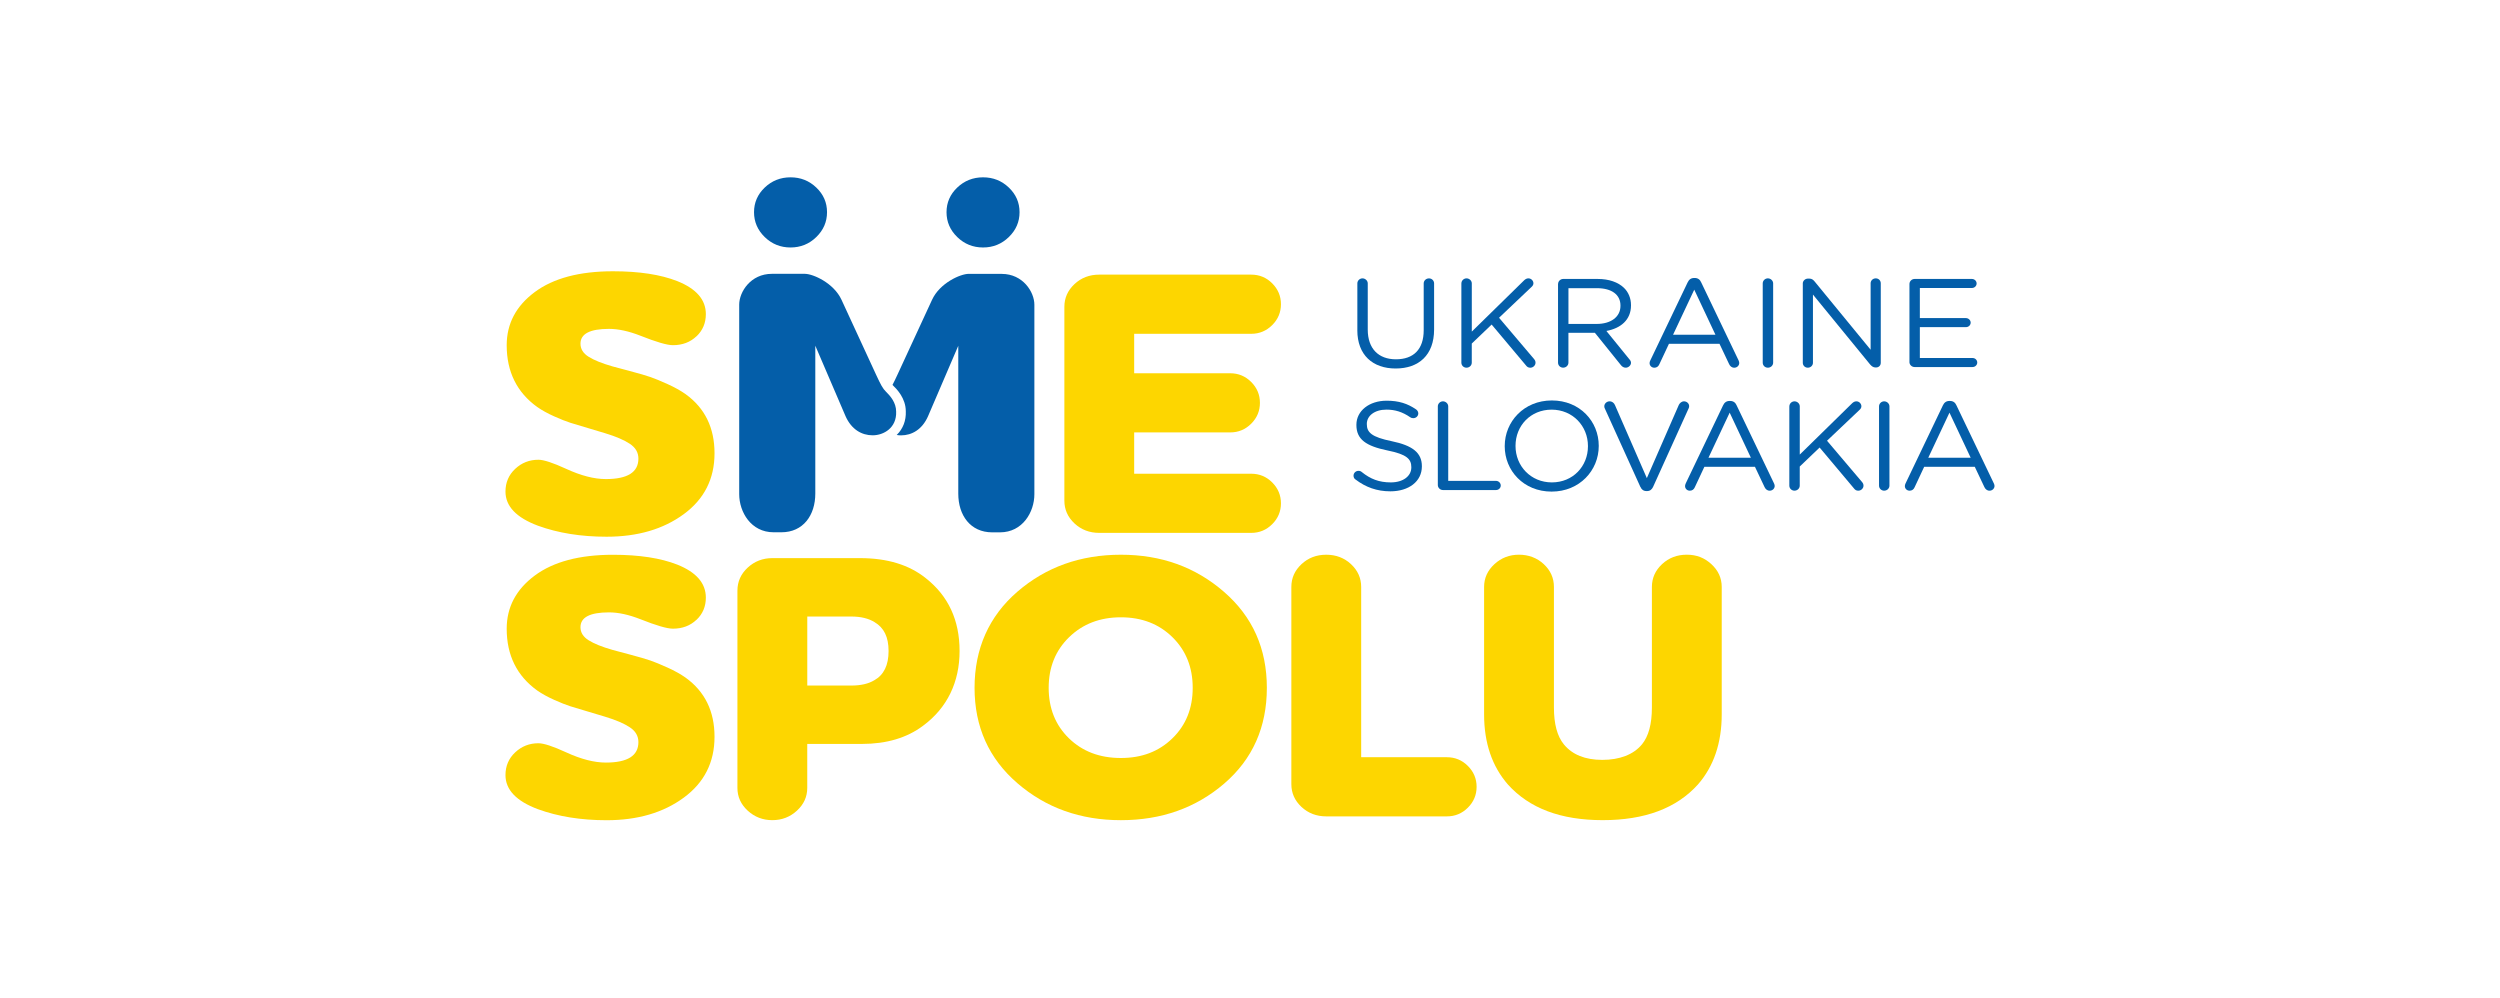 <svg xmlns="http://www.w3.org/2000/svg" id="Layer_1" data-name="Layer 1" viewBox="0 0 1000 399"><defs><style>      .cls-1 {        fill: none;      }      .cls-2 {        fill: #fdd600;      }      .cls-3 {        fill: #045ea9;      }    </style></defs><rect class="cls-1" width="1000" height="399"></rect><g><g><path class="cls-3" d="M542.94,132.08v-18.73c0-1.11.95-2.01,2.05-2.01s2.11.91,2.11,2.01v18.48c0,7.6,4.27,11.89,11.27,11.89s11.11-3.93,11.11-11.63v-18.73c0-1.11.95-2.01,2.11-2.01s2.05.91,2.05,2.01v18.43c0,10.27-6.16,15.61-15.38,15.61-9.11,0-15.33-5.34-15.33-15.31Z"></path><path class="cls-3" d="M584.56,113.35c0-1.11.95-2.01,2.05-2.01s2.11.91,2.11,2.01v19.29l21.02-20.6c.47-.4.95-.7,1.63-.7,1.1,0,2,.96,2,1.96,0,.55-.26,1.01-.69,1.41l-13.06,12.39,14.01,16.52c.37.45.58.86.58,1.46,0,1.06-.95,2.01-2.11,2.01-.79,0-1.32-.4-1.69-.9l-13.75-16.37-7.95,7.6v7.65c0,1.11-.95,2.01-2.11,2.01s-2.05-.9-2.05-2.01v-31.73h0Z"></path><path class="cls-3" d="M623.23,113.6c0-1.11.95-2.02,2.05-2.02h13.8c4.53,0,8.16,1.31,10.48,3.53,1.79,1.71,2.84,4.18,2.84,6.95v.1c0,5.79-4.11,9.17-9.85,10.22l9.16,11.28c.42.45.69.91.69,1.46,0,1.06-1.05,1.96-2.11,1.96-.84,0-1.48-.45-1.95-1.06l-10.38-12.89h-10.59v11.93c0,1.11-.95,2.01-2.11,2.01s-2.05-.9-2.05-2.01v-31.47h0ZM638.71,129.57c5.53,0,9.48-2.72,9.48-7.25v-.1c0-4.33-3.48-6.95-9.43-6.95h-11.38v14.3h11.33Z"></path><path class="cls-3" d="M660.1,144.22l14.96-31.27c.53-1.11,1.32-1.76,2.63-1.76h.21c1.26,0,2.11.65,2.58,1.76l14.96,31.22c.16.35.26.7.26,1.01,0,1.06-.9,1.91-2,1.91-1,0-1.69-.65-2.06-1.46l-3.84-8.11h-20.22l-3.85,8.21c-.37.86-1.05,1.36-2,1.36-1.05,0-1.89-.81-1.89-1.81,0-.3.05-.66.26-1.06ZM686.18,133.9l-8.48-18.03-8.48,18.03h16.96Z"></path><path class="cls-3" d="M705.09,113.35c0-1.11.95-2.01,2.06-2.01s2.11.91,2.11,2.01v31.72c0,1.11-.95,2.01-2.11,2.01s-2.06-.9-2.06-2.01v-31.72Z"></path><path class="cls-3" d="M721.11,113.4c0-1.06.95-1.96,2.06-1.96h.58c.95,0,1.53.45,2.11,1.16l22.39,27.29v-26.59c0-1.06.9-1.96,2.06-1.96s2,.91,2,1.96v31.83c0,1.06-.79,1.86-1.9,1.86h-.21c-.9,0-1.53-.5-2.16-1.21l-22.86-27.95v27.29c0,1.06-.9,1.96-2.06,1.96s-2-.9-2-1.96v-31.73h0Z"></path><path class="cls-3" d="M763.78,144.82v-31.22c0-1.11.95-2.02,2.06-2.02h22.91c1.05,0,1.9.81,1.9,1.81s-.84,1.81-1.9,1.81h-20.81v12.04h18.43c1.05,0,1.9.86,1.9,1.81,0,1.01-.84,1.81-1.9,1.81h-18.43v12.34h21.07c1.05,0,1.89.81,1.89,1.81s-.84,1.81-1.89,1.81h-23.18c-1.11,0-2.06-.9-2.06-2.01Z"></path><path class="cls-3" d="M542.2,191.8c-.47-.3-.79-.86-.79-1.51,0-1.11.9-1.96,2-1.96.52,0,1,.2,1.26.45,3.48,2.82,6.95,4.18,11.64,4.18,4.95,0,8.22-2.52,8.22-5.99v-.1c0-3.27-1.84-5.14-9.59-6.7-8.48-1.76-12.38-4.38-12.38-10.17v-.1c0-5.54,5.11-9.62,12.11-9.62,4.85,0,8.37,1.16,11.75,3.47.42.3.9.86.9,1.61,0,1.06-.9,1.91-2,1.91-.48,0-.84-.1-1.21-.35-3.11-2.16-6.11-3.07-9.53-3.07-4.79,0-7.85,2.52-7.85,5.69v.1c0,3.32,1.89,5.19,10.01,6.85,8.22,1.71,12.01,4.58,12.01,9.97v.1c0,6.05-5.27,9.97-12.59,9.97-5.37,0-9.85-1.61-13.96-4.74Z"></path><path class="cls-3" d="M575.13,162.54c0-1.11.95-2.01,2.05-2.01s2.11.91,2.11,2.01v29.81h19.12c1.05,0,1.89.86,1.89,1.86s-.84,1.81-1.89,1.81h-21.23c-1.11,0-2.05-.91-2.05-2.01v-31.47Z"></path><path class="cls-3" d="M601.89,178.51v-.1c0-9.72,7.64-18.23,18.86-18.23s18.75,8.41,18.75,18.13v.1c0,9.72-7.64,18.23-18.86,18.23-11.22,0-18.75-8.41-18.75-18.13ZM635.18,178.51v-.1c0-8.01-6.11-14.55-14.54-14.55s-14.43,6.45-14.43,14.45v.1c0,8.01,6.11,14.55,14.54,14.55s14.43-6.45,14.43-14.45Z"></path><path class="cls-3" d="M656.15,194.77l-14.22-31.37c-.16-.3-.21-.55-.21-.91,0-1.01.95-1.96,2.11-1.96,1.05,0,1.79.65,2.16,1.51l12.75,29.21,12.8-29.31c.37-.71,1.11-1.41,2.06-1.41,1.16,0,2.06.91,2.06,1.91,0,.3-.05.55-.16.81l-14.27,31.52c-.48,1.01-1.21,1.66-2.42,1.66h-.21c-1.21,0-2-.65-2.42-1.66Z"></path><path class="cls-3" d="M674.27,193.41l14.96-31.27c.53-1.11,1.32-1.76,2.63-1.76h.21c1.26,0,2.11.65,2.58,1.76l14.96,31.22c.16.35.27.7.27,1.01,0,1.06-.9,1.91-2,1.91-1,0-1.69-.65-2.06-1.46l-3.84-8.11h-20.22l-3.84,8.21c-.37.86-1.05,1.36-2,1.36-1.05,0-1.89-.81-1.89-1.81,0-.3.05-.66.26-1.06ZM700.35,183.09l-8.48-18.03-8.48,18.03h16.96Z"></path><path class="cls-3" d="M715.74,162.54c0-1.11.95-2.01,2.06-2.01s2.11.91,2.11,2.01v19.29l21.02-20.6c.47-.4.95-.7,1.63-.7,1.1,0,2,.96,2,1.96,0,.55-.26,1.01-.69,1.41l-13.06,12.39,14.01,16.52c.37.45.58.86.58,1.46,0,1.06-.95,2.01-2.11,2.01-.79,0-1.32-.4-1.69-.9l-13.75-16.37-7.95,7.6v7.65c0,1.11-.95,2.01-2.11,2.01s-2.06-.9-2.06-2.01v-31.73Z"></path><path class="cls-3" d="M751.61,162.54c0-1.11.95-2.01,2.06-2.01s2.11.91,2.11,2.01v31.72c0,1.11-.95,2.01-2.11,2.01s-2.06-.9-2.06-2.01v-31.72Z"></path><path class="cls-3" d="M762.2,193.41l14.96-31.27c.53-1.11,1.32-1.76,2.63-1.76h.21c1.26,0,2.11.65,2.58,1.76l14.96,31.22c.16.35.27.7.27,1.01,0,1.06-.9,1.91-2,1.91-1,0-1.69-.65-2.06-1.46l-3.84-8.11h-20.23l-3.84,8.21c-.37.86-1.05,1.36-2,1.36-1.05,0-1.89-.81-1.89-1.81,0-.3.05-.66.26-1.06ZM788.27,183.09l-8.48-18.03-8.48,18.03h16.96Z"></path></g><g><path class="cls-2" d="M278.6,134.5c-2.49,2.38-5.63,3.57-9.44,3.57-2.33,0-6.67-1.27-13.01-3.79-4.65-1.82-8.83-2.73-12.54-2.73-7.62,0-11.42,1.97-11.42,5.92,0,2.12,1.08,3.87,3.25,5.23,2.17,1.37,5.37,2.66,9.6,3.87.74.2,3.02.81,6.82,1.82,3.81,1.01,6.58,1.82,8.33,2.43,1.75.61,4.02,1.54,6.82,2.81,2.8,1.27,5.21,2.6,7.22,4.02,7.72,5.56,11.58,13.45,11.58,23.66s-4.1,18.33-12.3,24.35c-8.19,6.02-18.48,9.03-30.86,9.03-10.26,0-19.41-1.47-27.45-4.4-8.67-3.23-13.01-7.79-13.01-13.65,0-3.64,1.3-6.68,3.89-9.1,2.59-2.43,5.69-3.64,9.28-3.64,2.12,0,5.82,1.21,11.11,3.64,5.93,2.73,11.21,4.09,15.87,4.09,8.68,0,13.02-2.73,13.02-8.19,0-2.43-1.14-4.4-3.42-5.91-2.27-1.52-5.58-2.93-9.92-4.25-.95-.3-3.07-.94-6.34-1.9-3.28-.96-5.79-1.72-7.54-2.27-1.75-.56-3.91-1.42-6.5-2.58-2.59-1.16-4.84-2.4-6.74-3.72-8.15-5.86-12.22-14.11-12.22-24.72,0-8.59,3.73-15.68,11.19-21.24,7.46-5.56,17.91-8.34,31.34-8.34,10.48,0,19.04,1.32,25.71,3.94,7.62,3.04,11.42,7.44,11.42,13.2,0,3.54-1.24,6.5-3.72,8.87Z"></path><path class="cls-2" d="M453.67,189.49h46.81c3.28,0,6.09,1.16,8.41,3.49,2.32,2.33,3.49,5.11,3.49,8.34s-1.16,6.02-3.49,8.34c-2.33,2.33-5.13,3.49-8.41,3.49h-60.77c-3.91,0-7.22-1.27-9.92-3.79-2.7-2.53-4.04-5.56-4.04-9.1v-77.52c0-3.54,1.34-6.57,4.04-9.1,2.7-2.53,6-3.79,9.92-3.79h60.77c3.28,0,6.09,1.16,8.41,3.49,2.32,2.33,3.49,5.11,3.49,8.34s-1.16,6.02-3.49,8.35c-2.33,2.32-5.13,3.49-8.41,3.49h-46.81v15.78h38.4c3.28,0,6.08,1.16,8.41,3.49,2.33,2.33,3.49,5.11,3.49,8.34s-1.16,6.02-3.49,8.34c-2.33,2.33-5.13,3.49-8.41,3.49h-38.4v16.53Z"></path><path class="cls-2" d="M278.6,247.9c-2.49,2.38-5.63,3.57-9.44,3.57-2.33,0-6.67-1.27-13.01-3.79-4.65-1.82-8.83-2.73-12.54-2.73-7.62,0-11.42,1.97-11.42,5.92,0,2.12,1.08,3.87,3.25,5.23,2.17,1.37,5.37,2.66,9.6,3.87.74.2,3.02.81,6.82,1.82s6.58,1.82,8.33,2.43c1.75.61,4.02,1.54,6.82,2.81,2.8,1.27,5.21,2.6,7.22,4.02,7.72,5.56,11.58,13.45,11.58,23.66s-4.1,18.33-12.3,24.35c-8.19,6.02-18.48,9.03-30.86,9.03-10.26,0-19.41-1.47-27.45-4.4-8.67-3.23-13.01-7.79-13.01-13.65,0-3.64,1.3-6.68,3.89-9.1,2.59-2.43,5.69-3.64,9.28-3.64,2.12,0,5.82,1.21,11.11,3.64,5.93,2.73,11.21,4.09,15.87,4.09,8.68,0,13.02-2.73,13.02-8.19,0-2.43-1.14-4.4-3.42-5.91-2.27-1.52-5.58-2.93-9.92-4.25-.95-.3-3.07-.94-6.34-1.9-3.28-.96-5.79-1.72-7.54-2.27-1.75-.56-3.91-1.42-6.5-2.58-2.59-1.16-4.84-2.4-6.74-3.72-8.15-5.86-12.22-14.11-12.22-24.72,0-8.59,3.73-15.68,11.19-21.24,7.46-5.56,17.91-8.34,31.34-8.34,10.48,0,19.04,1.32,25.71,3.94,7.62,3.04,11.42,7.44,11.42,13.2,0,3.54-1.24,6.5-3.72,8.87Z"></path><path class="cls-2" d="M344,223.25c10.9,0,19.68,2.68,26.34,8.04,8.99,7.08,13.49,16.79,13.49,29.12s-4.87,22.7-14.6,29.88c-6.45,4.85-14.6,7.28-24.44,7.28h-21.89v17.6c0,3.54-1.38,6.57-4.13,9.1-2.75,2.53-6.03,3.79-9.84,3.79s-7.09-1.27-9.84-3.79c-2.75-2.53-4.12-5.56-4.12-9.1v-78.88c0-3.64,1.38-6.72,4.12-9.25,2.75-2.53,6.03-3.79,9.84-3.79h35.06ZM349.88,248.89c-2.43-1.52-5.56-2.28-9.36-2.28h-17.61v27.61h17.61c3.81,0,6.88-.71,9.2-2.12,3.81-2.12,5.71-6.02,5.71-11.68s-1.85-9.31-5.56-11.53Z"></path><path class="cls-2" d="M489.69,313.43c-11.37,9.76-25.15,14.64-41.33,14.64s-29.99-4.93-41.41-14.79c-11.42-9.86-17.13-22.57-17.13-38.15s5.71-28.59,17.13-38.45c11.42-9.86,25.23-14.79,41.41-14.79s29.83,4.95,41.25,14.86c11.42,9.91,17.13,22.7,17.13,38.38s-5.68,28.54-17.06,38.3ZM468.98,254.88c-5.4-5.31-12.27-7.96-20.63-7.96s-15.26,2.66-20.71,7.96c-5.45,5.31-8.17,12.06-8.17,20.25s2.7,14.92,8.09,20.18c5.4,5.26,12.32,7.89,20.79,7.89s15.23-2.63,20.63-7.89c5.4-5.26,8.1-11.99,8.1-20.18s-2.7-14.94-8.1-20.25Z"></path><path class="cls-2" d="M516.54,234.78c0-3.54,1.34-6.57,4.04-9.1,2.7-2.53,6-3.79,9.92-3.79s7.22,1.27,9.92,3.79c2.7,2.53,4.05,5.56,4.05,9.1v68.11h34.27c3.28,0,6.08,1.16,8.41,3.49,2.33,2.33,3.49,5.11,3.49,8.34s-1.16,6.02-3.49,8.34c-2.32,2.33-5.13,3.49-8.41,3.49h-48.24c-3.91,0-7.22-1.27-9.92-3.79-2.7-2.53-4.04-5.56-4.04-9.1v-78.88Z"></path><path class="cls-2" d="M656.8,297.73c2.64-3.24,3.96-8.14,3.96-14.72v-48.24c0-3.54,1.35-6.57,4.05-9.1,2.7-2.53,6-3.79,9.92-3.79s7.09,1.27,9.83,3.79c2.75,2.53,4.13,5.56,4.13,9.1v50.97c0,11.43-3.18,20.78-9.52,28.06-8.57,9.51-21.26,14.26-38.08,14.26s-29.35-4.75-37.93-14.26c-6.34-7.28-9.52-16.63-9.52-28.06v-50.97c0-3.54,1.38-6.57,4.12-9.1,2.75-2.53,6.03-3.79,9.84-3.79s7.22,1.27,9.92,3.79c2.7,2.53,4.05,5.56,4.05,9.1v48.24c0,6.58,1.32,11.48,3.96,14.72,3.39,4.15,8.52,6.22,15.39,6.22s12.48-2.07,15.87-6.22Z"></path></g><g><g><path class="cls-3" d="M393.22,98.99c4.01,0,7.45-1.39,10.31-4.17,2.86-2.78,4.29-6.09,4.29-9.94s-1.43-7.13-4.29-9.86c-2.86-2.73-6.3-4.09-10.31-4.09s-7.46,1.37-10.32,4.09c-2.86,2.73-4.29,6.02-4.29,9.86s1.43,7.16,4.29,9.94c2.86,2.78,6.3,4.17,10.32,4.17Z"></path><path class="cls-3" d="M400.68,109.54h-13.2c-3.29,0-11.57,3.66-14.66,10.38-2.23,4.85-9.57,20.72-13.85,29.98-.83,1.8-1.44,3.06-1.97,4.05.08.08.15.17.23.25,1.4,1.38,5.1,5.05,5.09,10.36.14,3.67-1.1,6.91-3.57,9.36-.02.03-.06.04-.08.07.58.11,1.16.16,1.72.16,4.44,0,8.49-2.41,10.8-7.6l12.12-28.24v59.15c0,8.67,4.86,15.48,13.56,15.48h3.12c9.07,0,13.76-8.14,13.76-15.25v-75.81c0-5.09-4.59-12.32-13.05-12.32Z"></path></g><path class="cls-3" d="M305.89,94.82c2.86,2.78,6.3,4.17,10.32,4.17s7.46-1.39,10.31-4.17c2.86-2.78,4.29-6.09,4.29-9.94s-1.43-7.13-4.29-9.86c-2.85-2.73-6.29-4.09-10.31-4.09s-7.46,1.37-10.32,4.09c-2.85,2.73-4.28,6.02-4.28,9.86s1.43,7.16,4.28,9.94Z"></path><path class="cls-3" d="M354.45,156.75c-1.37-1.35-2.12-2.79-4.01-6.86-4.28-9.25-11.61-25.13-13.84-29.98-3.09-6.71-11.38-10.38-14.66-10.38h-13.2c-8.47,0-13.06,7.23-13.06,12.32v75.81c0,7.11,4.69,15.25,13.76,15.25h3.13c8.7,0,13.55-6.81,13.55-15.48v-59.15l12.12,28.24c2.32,5.19,6.37,7.6,10.81,7.6s9.65-2.98,9.41-9.46c0-3.64-2.34-6.27-4.01-7.92Z"></path></g></g></svg>